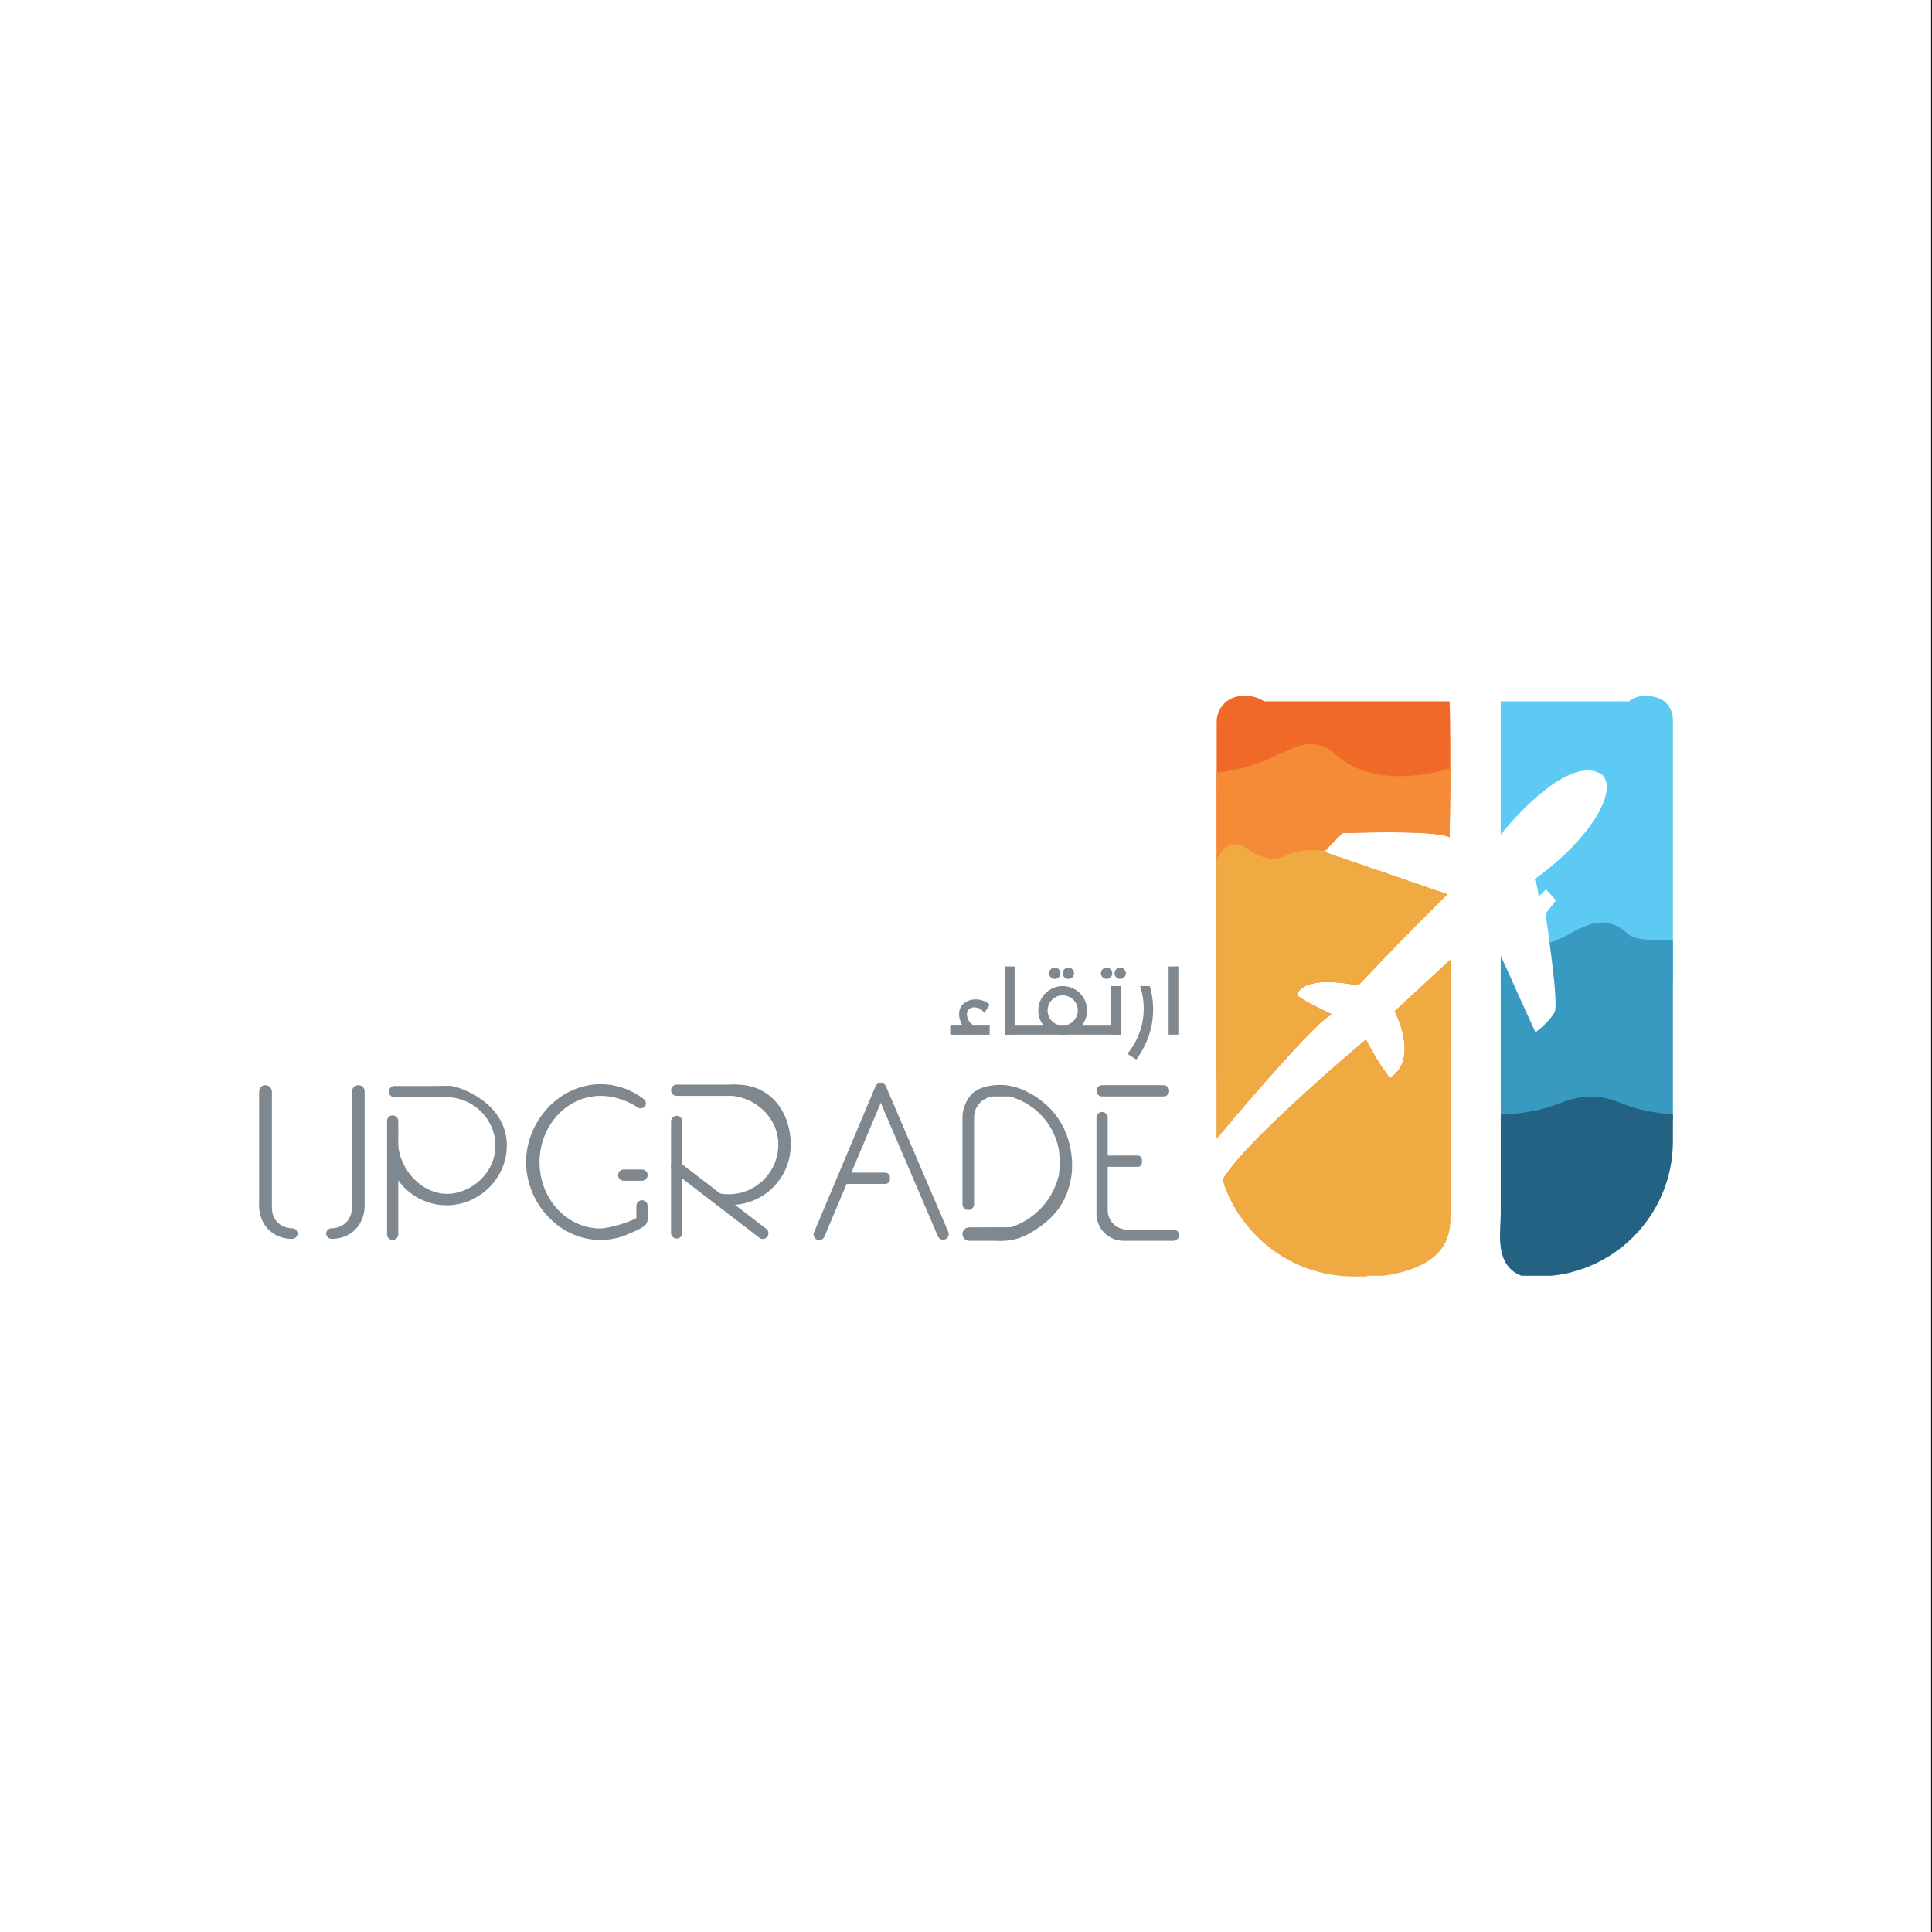 <svg xmlns="http://www.w3.org/2000/svg" xmlns:xlink="http://www.w3.org/1999/xlink" xmlns:inkscape="http://www.inkscape.org/namespaces/inkscape" version="1.1" width="1080" height="1080" viewBox="0 0 1080 1080">
<defs>
<clipPath id="clip_0">
<path transform="matrix(1,0,0,-1,0,1080)" d="M0 1080H1080V0H0Z"/>
</clipPath>
<clipPath id="clip_1">
<path transform="matrix(1,0,0,-1,0,1080)" d="M0 1080H1080V0H0Z"/>
</clipPath>
<clipPath id="clip_2">
<path transform="matrix(1,0,0,-1,0,1080)" d="M910.671 687.959H706.671C705.457 688.756 703.562 689.8 701.054 690.448 698.354 691.146 696.038 691.103 694.543 690.959 686.576 690.959 680.118 684.5 680.118 676.534V443.044C680.118 400.741 714.411 366.448 756.714 366.448H859.607C901.346 366.448 935.182 400.284 935.182 442.022V677.81C935.14 679.135 934.83 683.675 931.33 687.108 928.462 689.922 924.988 690.483 922.033 690.959 921.288 691.072 920.565 691.123 919.868 691.123 915.071 691.122 911.518 688.729 910.671 687.959"/>
</clipPath>
<clipPath id="clip_3">
<path transform="matrix(1,0,0,-1,0,1080)" d="M0 1080H1080V0H0Z"/>
</clipPath>
</defs>
<g clip-path="url(#clip_0)">
<path transform="matrix(1,0,0,-1,0,1080)" d="M1080-133.021H2259.915V1155.83H1080Z" fill="#1d1d1b"/>
<path transform="matrix(1,0,0,-1,0,1080)" stroke-width="1" stroke-linecap="butt" stroke-miterlimit="10" stroke-linejoin="miter" fill="none" stroke="#1d1d1b" d="M1080-133.021H2259.915V1155.83H1080Z"/>
</g>
<path transform="matrix(1,0,0,-1,0,1080)" d="M653.267 501.637H658.714V539.764H653.267Z" fill="#7f888f"/>
<path transform="matrix(1,0,0,-1,0,1080)" d="M561.735 501.637H567.181V539.764H561.735Z" fill="#7f888f"/>
<path transform="matrix(1,0,0,-1,0,1080)" d="M561.735 501.637H626.543V507.084H561.735Z" fill="#7f888f"/>
<path transform="matrix(1,0,0,-1,0,1080)" d="M621.097 501.637H626.543V528.786H621.097Z" fill="#7f888f"/>
<g clip-path="url(#clip_1)">
<path transform="matrix(1,0,0,-1,630.203,589.087)" d="M0 0C1.659-1.063 3.319-2.127 4.979-3.191 7.805 .611 13.385 9.248 14.298 21.447 14.812 28.314 13.675 34.022 12.553 37.873H7.106C8.247 34.46 10.019 27.633 8.681 19.149 7.14 9.374 2.323 2.799 0 0" fill="#7f888f"/>
<path transform="matrix(1,0,0,-1,594.05,573.302)" d="M0 0C-4.66 0-8.439 3.78-8.439 8.45-8.439 13.11-4.66 16.9 0 16.9 4.67 16.9 8.45 13.11 8.45 8.45 8.45 3.78 4.67 0 0 0M0 22.091C-7.53 22.091-13.63 15.98-13.63 8.45-13.63 .92-7.53-5.189 0-5.189 7.54-5.189 13.641 .92 13.641 8.45 13.641 15.98 7.54 22.091 0 22.091" fill="#7f888f"/>
<path transform="matrix(1,0,0,-1,586.458,544.044)" d="M0 0C0-1.751 1.42-3.171 3.171-3.171 4.921-3.171 6.341-1.751 6.341 0 6.341 1.751 4.921 3.17 3.171 3.17 1.42 3.17 0 1.751 0 0" fill="#7f888f"/>
<path transform="matrix(1,0,0,-1,594.055,544.044)" d="M0 0C0-1.751 1.42-3.171 3.171-3.171 4.921-3.171 6.341-1.751 6.341 0 6.341 1.751 4.921 3.17 3.171 3.17 1.42 3.17 0 1.751 0 0" fill="#7f888f"/>
<path transform="matrix(1,0,0,-1,615.437,544.044)" d="M0 0C0-1.751 1.419-3.171 3.17-3.171 4.921-3.171 6.34-1.751 6.34 0 6.34 1.751 4.921 3.17 3.17 3.17 1.419 3.17 0 1.751 0 0" fill="#7f888f"/>
<path transform="matrix(1,0,0,-1,623.033,544.044)" d="M0 0C0-1.751 1.419-3.171 3.17-3.171 4.921-3.171 6.34-1.751 6.34 0 6.34 1.751 4.921 3.17 3.17 3.17 1.419 3.17 0 1.751 0 0" fill="#7f888f"/>
<path transform="matrix(1,0,0,-1,550.184,566.258)" d="M0 0C.897 1.316 1.795 2.632 2.692 3.947 2.823 4.14 2.961 4.356 2.926 4.587 2.893 4.806 2.713 4.969 2.541 5.107-.506 7.562-4.854 8.294-8.536 6.969-10.157 6.386-11.669 5.406-12.676 4.008-14.915 .897-14.165-3.519-12.313-6.874-12.544-6.469-18.28-6.913-18.88-6.914-18.971-6.914-18.899-11.769-18.892-12.078-18.889-12.177 .635-11.978 2.402-11.967L3.041-6.905H-5.896C-6.578-6.905-7.754-5.456-8.115-5.006-9.375-3.436-10.35-.441-9.122 1.395-6.968 4.614-1.502 2.981 0 0" fill="#7f888f"/>
<path transform="matrix(1,0,0,-1,0,1080)" d="M531.258 501.637H553.225V507.084H531.258Z" fill="#7f888f"/>
</g>
<g clip-path="url(#clip_2)">
<path transform="matrix(1,0,0,-1,838.938,534.446)" d="M0 0C.23-.51 2.99-6.581 6.37-13.99H-.01V-1.92C-.01-1.45 .181-.46 0 0" fill="#5dcaf3"/>
<path transform="matrix(1,0,0,-1,961.128,370.656)" d="M0 0C-2.12-50.82-4.23-101.65-6.35-152.47-6.7-160.91-7.05-169.34-7.4-177.78H-92.32C-92.97-170.86-93.96-163-94.86-156.27-96.09-147.26-97.18-140.27-97.18-140.27L-91.31-132.61-96.93-126.49-101.01-130.57C-101.01-130.57-101.521-124.19-103.31-120.87-70.12-96.87-56.84-70.57-65.521-62.4-85.44-49.12-122.2-95.85-122.2-95.85V-20.98H-125.87V-13.48C-122.39-13.53-117.65-13.36-112.07-12.45-99.49-10.38-93.13-9.33-85.78-3.49-79.03 1.88-70.94 11.68-62.81 11.89-61.76 11.92-60.89 11.78-60.76 11.76-53.51 10.6-48.71 2.34-47.74 .87-44.06-4.74-32.72-8.23 0 0" fill="#5dcaf3"/>
<path transform="matrix(1,0,0,-1,838.928,626.826)" d="M0 0H111.57C114.04 34.72 116.51 69.44 118.97 104.15 117.91 103.99 116.87 103.84 115.851 103.7 85.521 99.46 74.79 101.49 71.23 104.66 70.271 105.52 65.46 110.36 58.21 111.05 58.08 111.06 57.21 111.14 56.17 111.12 48.03 111 39.95 105.25 33.19 102.11 31.22 101.19 29.311 100.47 27.34 99.9 28.24 93.17 29.23 85.311 29.88 78.391 30.68 70.01 30.99 63 30.12 61 26.8 55.13 19.4 49.771 19.4 49.771 19.4 49.771 12.03 65.97 6.38 78.391 3 85.8 .24 91.87 .01 92.38 .19 91.92 0 90.93 0 90.46V78.391 3.71Z" fill="#389ac1"/>
<path transform="matrix(1,0,0,-1,950.498,623.246)" d="M0 0V-96.26H-52.851V-89.899H-100.021C-101.83-89.24-103.521-88.28-105.01-87.06-114.41-79.35-111.57-64.979-111.57-54.39V.13C-109.5 .22-107.18 .37-104.67 .601-79.5 2.94-76.92 10.01-61.53 10.19-45.94 10.37-44.21 3.17-19.16 .61-11.15-.21-4.48-.17 0 0" fill="#236283"/>
<path transform="matrix(1,0,0,-1,763.607,581.145)" d="M0 0C0 0 4.671-10.07 12.801-20.82H-24.109C-10.56-8.82 0 0 0 0" fill="#f16927"/>
<path transform="matrix(1,0,0,-1,779.688,565.316)" d="M0 0 30.57 28.32C30.271 6.66 29.971-14.989 29.66-36.649H-1.84C13.74-26.01 0 0 0 0" fill="#f16927"/>
<path transform="matrix(1,0,0,-1,812.308,391.636)" d="M0 0H-1.979C-1.979 0-1.46-11.86-1.54-37.95-1.569-48.42-1.689-61.19-1.979-76.4-9.89-72.06-61.979-74.1-61.979-74.1L-71.6-83.96-72.189-84.57-3.26-108.31C-3.26-108.31-20.109-124.4-53.04-159.17-86.75-152.83-87.26-164.74-87.26-164.74-87.26-164.74-84.189-167.8-67.6-175.46-71.529-176.101-87.489-193.23-102.56-210.33H-132.149C-132.149-170.01-132.16-129.69-132.17-89.38-132.17-73-132.18-56.63-132.18-40.26-132.18-14.3-132.189 11.66-132.189 37.61-130.76 37.77-128.52 38.03-125.81 38.49-99.189 43.01-90.63 55.23-76.529 53.3-68.34 52.18-67.52 47.55-57.989 42.26-46.97 36.14-29.12 31.81 .57 40.54 .38 27.03 .19 13.51 0 0" fill="#f16927"/>
<path transform="matrix(1,0,0,-1,709.748,601.966)" d="M0 0C-14.86-16.84-28.851-33.641-29.601-34.54-29.601 17.28-29.61 69.11-29.62 120.93-29.63 137.31-29.63 153.69-29.63 170.07H-29.62C-28.19 170.22-25.95 170.49-23.25 170.95 3.37 175.47 11.93 187.68 26.03 185.76 34.22 184.64 35.04 180.01 44.57 174.72 55.33 168.75 72.59 164.48 101.02 172.38 100.99 161.91 100.87 149.14 100.58 133.93 92.67 138.27 40.58 136.23 40.58 136.23L30.96 126.37 30.37 125.76 99.3 102.02C99.3 102.02 82.45 85.93 49.52 51.16 15.81 57.5 15.3 45.59 15.3 45.59 15.3 45.59 18.37 42.53 34.96 34.87 31.03 34.229 15.07 17.1 0 0" fill="#f58b37"/>
<path transform="matrix(1,0,0,-1,810.838,536.466)" d="M0 0V-37.48C-.5-72.78-.99-108.07-1.49-143.37H-130.68V-120.53C-129.68-121.44-128.54-122.22-127.28-122.84-119.8-109.74-92.07-83.88-71.34-65.5-57.79-53.5-47.23-44.68-47.23-44.68-47.23-44.68-42.56-54.75-34.43-65.5-34.28-65.71-34.12-65.91-33.96-66.12-33.62-65.92-33.3-65.71-32.99-65.5-17.41-54.86-31.15-28.851-31.15-28.851L-.58-.53Z" fill="#f58b37"/>
<path transform="matrix(1,0,0,-1,680.148,636.506)" d="M0 0C-.01 51.81-.02 103.63-.029 155.45-.029 155.46-.02 155.46-.02 155.47-.02 155.48-.02 155.48-.01 155.49 1.45 158.81 4.051 163.23 8.391 164.38 15.49 166.26 19.601 157.36 30.61 156.47 38.04 155.87 37.62 159.82 49.24 161.07 52.301 161.4 55.7 161.3 60.561 160.91L59.971 160.3 128.9 136.56C128.9 136.56 112.051 120.47 79.12 85.7 45.41 92.04 44.9 80.13 44.9 80.13 44.9 80.13 47.971 77.07 64.561 69.41 60.631 68.77 44.671 51.64 29.601 34.54 14.74 17.7 .75 .899 0 0" fill="#efaa42"/>
<path transform="matrix(1,0,0,-1,810.838,536.466)" d="M0 0V-144.01C-.04-145.15-.07-146.29-.1-147.43-.1-147.45-.1-147.48-.11-147.51-.4-151.24-1.32-154.91-2.97-158.28-11.01-174.63-38.3-176.68-38.3-176.68H-46.47V-189.061H-1.38C-1.42-190.22-1.45-191.37-1.49-192.53H-130.68C-130.68-168.53-130.69-144.53-130.69-120.521L-130.68-120.53C-129.68-121.44-128.54-122.22-127.28-122.84-119.8-109.74-92.07-83.88-71.34-65.5-57.79-53.5-47.23-44.68-47.23-44.68-47.23-44.68-42.56-54.75-34.43-65.5-34.28-65.71-34.12-65.91-33.96-66.12-33.62-65.92-33.3-65.71-32.99-65.5-17.41-54.86-31.15-28.851-31.15-28.851L-.58-.53Z" fill="#efaa42"/>
</g>
<g clip-path="url(#clip_3)">
<path transform="matrix(1,0,0,-1,616.075,612.916)" d="M0 0H34.383C36.122 0 37.532 1.409 37.532 3.148 37.532 4.888 36.122 6.298 34.383 6.298H0C-1.739 6.298-3.148 4.888-3.148 3.148-3.148 1.409-1.739 0 0 0" fill="#7f888f"/>
<path transform="matrix(1,0,0,-1,355.735,674.097)" d="M0 0V-7.714C0-9.452 1.41-10.862 3.149-10.862 4.888-10.862 6.298-9.452 6.298-7.714V0C6.298 1.739 4.888 3.149 3.149 3.149 1.41 3.149 0 1.739 0 0" fill="#7f888f"/>
<path transform="matrix(1,0,0,-1,472.579,661.811)" d="M0 0H22.312C23.742 0 24.901 1.159 24.901 2.589V3.71C24.901 5.14 23.742 6.298 22.312 6.298H0C-1.43 6.298-2.588 5.14-2.588 3.71V2.589C-2.588 1.159-1.43 0 0 0" fill="#7f888f"/>
<path transform="matrix(1,0,0,-1,460.859,691.292)" d="M0 0 34.31 81.484C34.984 83.088 34.232 84.934 32.629 85.608 31.026 86.284 29.18 85.531 28.505 83.929L-5.804 2.444C-6.479 .841-5.727-1.005-4.124-1.68-2.521-2.354-.675-1.603 0 0" fill="#7f888f"/>
<path transform="matrix(1,0,0,-1,530.093,688.619)" d="M0 0-34.806 81.273C-35.491 82.872-37.342 83.613-38.94 82.929-40.539 82.244-41.28 80.393-40.595 78.794L-5.789-2.479C-5.104-4.078-3.253-4.819-1.655-4.135-.056-3.45 .685-1.599 0 0" fill="#7f888f"/>
<path transform="matrix(1,0,0,-1,659.11,690.724)" d="M0 0C-.129-1.667-1.63-2.897-3.301-2.897H-31.021C-39.394-2.897-46.181 3.89-46.181 12.262V65.982C-46.181 66.853-45.83 67.632-45.261 68.202-44.637 68.826-43.749 69.187-42.781 69.112-41.119 68.986-39.891 67.49-39.891 65.824V44.763H-23.091C-21.804 44.763-20.761 43.719-20.761 42.433V40.803C-20.761 39.51-21.808 38.462-23.101 38.462H-39.891V14.224C-39.891 8.247-35.045 3.402-29.068 3.402H-3.141C-2.271 3.402-1.48 3.053-.91 2.482-.285 1.857 .075 .969 0 0" fill="#7f888f"/>
<path transform="matrix(1,0,0,-1,542.543,612.32)" d="M0 0C-2.625-3.084-3.782-7.14-3.782-7.14-4.39-9.29-4.49-11.032-4.513-11.832V-60.851C-4.513-62.637-3.064-64.086-1.277-64.086 .51-64.086 1.958-62.637 1.958-60.851V-12.256C1.958-5.843 7.205-.596 13.617-.596H21.873C25.276-1.54 34.573-4.604 41.788-13.702 47.111-20.417 48.823-27.292 49.447-30.843 49.927-35.571 49.876-40.047 49.447-44.341 48.562-48.087 45.959-56.805 38.089-64.386 32.272-69.988 26.103-72.54 22.554-73.702 14.783-73.73 7.014-73.759-.756-73.788-2.831-73.788-4.513-75.47-4.513-77.544-4.513-79.619-2.831-81.301-.756-81.301H14.529C16.915-81.469 20.388-81.462 24.408-80.521 29.873-79.24 33.543-76.891 36.341-75.064 40.17-72.564 46.655-68.223 51.404-59.915 52.236-58.461 55.733-52.129 56.596-43.064 56.869-40.199 58.257-22.313 45.104-8.004 43.826-6.614 31.135 6.809 14.724 5.787 12.136 5.626 4.379 5.143 0 0" fill="#7f888f"/>
<path transform="matrix(1,0,0,-1,378.225,612.598)" d="M0 0H33.382C35.098 0 36.489 1.392 36.489 3.107V3.191C36.489 4.907 35.098 6.298 33.382 6.298H0C-1.716 6.298-3.107 4.907-3.107 3.191V3.107C-3.107 1.392-1.716 0 0 0" fill="#7f888f"/>
<path transform="matrix(1,0,0,-1,375.118,626.885)" d="M0 0V-62.33C0-64.068 1.41-65.479 3.149-65.479 4.888-65.479 6.298-64.068 6.298-62.33V0C6.298 1.739 4.888 3.149 3.149 3.149 1.41 3.149 0 1.739 0 0" fill="#7f888f"/>
<path transform="matrix(1,0,0,-1,376.32,654.952)" d="M0 0 48.201-36.987C49.564-38.033 51.517-37.776 52.563-36.413L52.609-36.354C53.655-34.99 53.398-33.037 52.035-31.991L3.834 4.996C2.471 6.043 .518 5.785-.529 4.422L-.574 4.362C-1.621 2.999-1.363 1.046 0 0" fill="#7f888f"/>
<path transform="matrix(1,0,0,-1,411.856,606.311)" d="M0 0C-7.752 0-18.572-1.663-24.261-6.072H-13.303C-10.614-5.205-8.6-6.094-5.623-6.094 9.728-6.094 23.224-18.141 23.224-33.491 23.224-48.841 10.773-61.291-4.577-61.291-7.038-61.291-9.423-60.967-11.696-60.366V-66.242C-9.062-66.905-6.306-67.261-3.466-67.261 15.114-67.261 30.173-52.201 30.173-33.631 30.173-15.051 18.58 0 0 0" fill="#7f888f"/>
<path transform="matrix(1,0,0,-1,348.671,660.065)" d="M0 0H10.213C11.952 0 13.362 1.41 13.362 3.149 13.362 4.888 11.952 6.298 10.213 6.298H0C-1.739 6.298-3.149 4.888-3.149 3.149-3.149 1.41-1.739 0 0 0" fill="#7f888f"/>
<path transform="matrix(1,0,0,-1,348.49,683.907)" d="M0 0C-6.044-2.005-11.199-2.834-12.8-2.834-31.62-2.834-46.88 13.756-46.88 34.236-46.88 54.716-31.62 71.306-12.8 71.306-2.832 71.309 4.894 66.909 7.969 64.846 10.235 63.325 13.343 65.511 12.422 68.079 12.226 68.63 11.866 69.146 11.323 69.561 4.811 74.546-3.145 77.646-11.894 77.829-35.638 78.326-54.433 57.133-54.41 34.236-54.388 11.788-36.282-9.291-12.67-9.222-10.257-9.215-7.903-8.986-5.622-8.559-1.319-7.752 1.67-6.439 4.415-5.211 9.778-2.812 12.954-1.391 13.021 .768 13.043 1.483 12.739 2.801 10.276 4.437 7.824 3.114 4.347 1.441 0 0" fill="#7f888f"/>
<path transform="matrix(1,0,0,-1,220.501,613.367)" d="M0 0H31.149C32.888 0 34.298 1.41 34.298 3.149 34.298 4.889 32.888 6.298 31.149 6.298H0C-1.739 6.298-3.149 4.889-3.149 3.149-3.149 1.41-1.739 0 0 0" fill="#7f888f"/>
<path transform="matrix(1,0,0,-1,216.352,626.665)" d="M0 0V-63.315C0-65.055 1.41-66.465 3.149-66.465 4.888-66.465 6.298-65.055 6.298-63.315V0C6.298 1.739 4.888 3.149 3.149 3.149 1.41 3.149 0 1.739 0 0" fill="#7f888f"/>
<path transform="matrix(1,0,0,-1,251.926,607.074)" d="M0 0C-2.428 .09-5.104-.101-5.104-.101-5.993-.163-8.974-.375-11.613-1.001-13.772-1.513-17.629-2.758-22.02-6.183H-5.103C-4.777-6.127-4.261-6.057-3.625-6.06-3.049-6.062-2.629-6.123-2.437-6.149-.675-6.384 1.171-6.221 1.171-6.224 1.171-6.225 .759-6.229-1.043-6.246 13.542-7.086 24.933-19.119 25.024-33.157 25.127-48.901 10.975-60.411-2.126-60.307-17.595-60.185-32.242-43.854-29.276-24.013-31.274-28.736-33.272-33.459-35.27-38.183-32.845-54.317-18.929-66.688-2.126-66.688 15.849-66.688 31.484-51.621 31.394-33.157 31.277-9.048 4.451-.165 0 0" fill="#7f888f"/>
<path transform="matrix(1,0,0,-1,151.99,675.098)" d="M0 0V64.805C0 66.834-1.645 68.479-3.674 68.479-5.593 68.479-7.149 66.923-7.149 65.004V2.001C-7.149 1.992-7.149 1.987-7.149 1.979-7.211 .948-7.556-7.457-.874-13.161 4.208-17.499 10.078-17.475 11.552-17.426 13.081-17.311 14.276-16.071 14.34-14.606 14.409-13.038 13.163-11.632 11.521-11.521 11.413-11.514 11.335-11.515 11.301-11.516 10.686-11.53 6.494-11.423 3.319-8.372-.055-5.13-.018-.734 0 0" fill="#7f888f"/>
<path transform="matrix(1,0,0,-1,196.693,675.098)" d="M0 0V64.805C0 66.834 1.645 68.479 3.674 68.479 5.593 68.479 7.149 66.923 7.149 65.004V2.001C7.149 1.992 7.149 1.987 7.149 1.979 7.211 .948 7.556-7.457 .874-13.161-4.208-17.499-10.078-17.475-11.552-17.426-13.081-17.311-14.276-16.071-14.34-14.606-14.409-13.038-13.163-11.632-11.521-11.521-11.413-11.514-11.335-11.515-11.301-11.516-10.686-11.53-6.494-11.423-3.319-8.372 .055-5.13 .018-.734 0 0" fill="#7f888f"/>
</g>
</svg>
